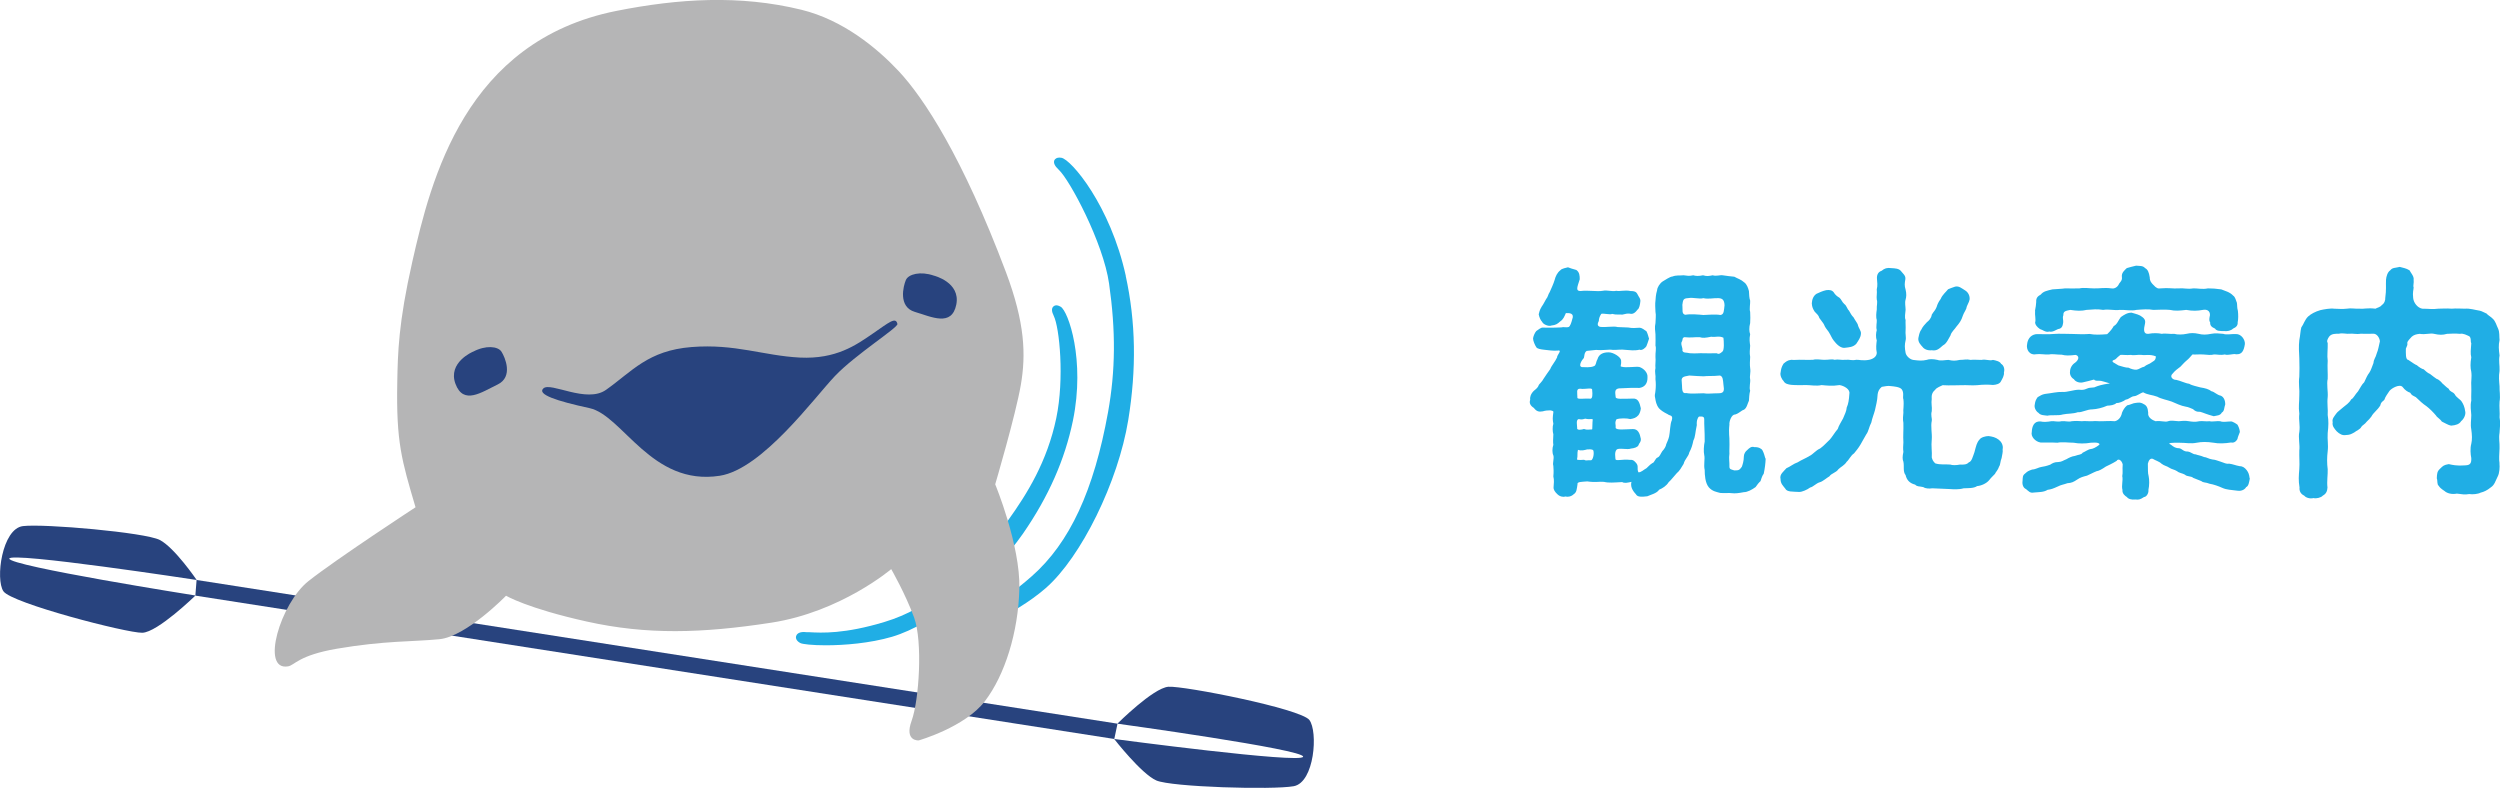 <?xml version="1.0" encoding="UTF-8"?><svg id="_レイヤー_2" xmlns="http://www.w3.org/2000/svg" viewBox="0 0 225.48 71.06"><defs><style>.cls-1{fill:#28437e;}.cls-1,.cls-2{fill-rule:evenodd;}.cls-2{fill:#b5b5b6;}.cls-3{fill:#20aee5;}</style></defs><g id="_レイヤー_1-2"><g><g><path class="cls-3" d="m95.65,27.66c-.35-.21-.55-.1-.64-.02-.18.16-.17.45.03.85.52,1.05.97,5.66.23,9.21-.82,3.94-2.65,6.86-4.32,9.19-3.64,5.07-7.18,8-11.16,9.2-3.62,1.1-5.69.99-6.8.93-.19,0-.33,0-.48-.02-.53,0-.67.24-.71.38-.06.23.09.47.39.62.2.1,1.07.2,2.28.2,1.67,0,3.98-.18,5.99-.77,3.72-1.1,9.02-5.27,11.81-9.31,2.3-3.33,3.77-6.66,4.5-10.19,1.12-5.45-.41-9.86-1.11-10.27Z"/><path class="cls-3" d="m101.54,24.89c-1.4-6.38-4.94-10.52-5.81-10.66-.42-.07-.57.11-.63.21-.11.23.02.53.39.87.99.91,4.02,6.59,4.54,10.27.61,4.27.58,7.84-.09,11.58-1.28,7.09-3.46,11.79-6.87,14.8-3.1,2.74-5.21,3.51-6.35,3.92-.19.07-.36.13-.49.19-.53.23-.55.54-.53.66.04.25.28.44.64.48.01,0,.03,0,.04,0,.73,0,5.02-1.63,7.93-4.16,3.2-2.79,6.54-9.59,7.45-15.17.75-4.6.68-8.85-.23-13Z"/><g><polygon class="cls-1" points="17.73 52.31 100.79 65.27 100.5 66.65 17.62 53.72 17.73 52.31"/><path class="cls-1" d="m118.1,64.94c-.8-1.03-11.34-3.1-12.72-3-1.38.11-4.6,3.33-4.6,3.33,0,0,16.91,2.33,16.75,2.98-.15.65-17.04-1.6-17.04-1.6,0,0,2.44,3.14,3.8,3.74,1.36.6,10.51.86,12.39.52s2.21-4.94,1.41-5.98Z"/><path class="cls-1" d="m.83,50.39c.04-.66,16.91,1.92,16.91,1.92,0,0-2-2.93-3.33-3.61-1.32-.68-10.44-1.48-12.34-1.25-1.89.23-2.5,4.8-1.76,5.88.74,1.08,11.14,3.77,12.52,3.74s4.8-3.36,4.8-3.36c0,0-16.83-2.66-16.79-3.33Z"/></g></g><path class="cls-2" d="m37.48,45.76c-1.26-4.27-1.75-5.87-1.65-11.27.05-2.66.1-5.34,1.36-10.9,1.68-7.4,4.76-19.89,18.42-22.61,5.59-1.11,11.11-1.46,16.67-.1,3.76.92,6.83,3.46,8.78,5.54,2.27,2.43,5.77,7.77,9.67,18.13,1.72,4.58,1.81,7.44,1.34,10.17-.47,2.73-2.31,8.96-2.31,8.96,0,0,2.27,5.48,2.18,9.41-.1,3.94-1.31,7.8-3.11,10.15s-5.97,3.54-5.97,3.54c0,0-1.32.1-.64-1.77s1.01-7.14.23-9.3c-.79-2.16-2.07-4.38-2.07-4.38,0,0-4.53,3.86-10.81,4.83-6.29.97-11.24,1.1-16.64-.1s-7.29-2.33-7.29-2.33c0,0-3.57,3.68-6,3.92s-4.93.12-9.26.86c-3.47.6-3.8,1.49-4.4,1.59-2.51.43-.69-5.69,1.84-7.69s9.66-6.66,9.66-6.66Z"/><g><path class="cls-1" d="m49.01,35.03c.65-.61,3.89,1.38,5.65.13,2.35-1.66,3.78-3.55,7.72-3.86,3.94-.31,6.47.78,9.76.95,3.29.16,5.1-1.15,6.56-2.15s2.09-1.57,2.24-.88c.07.33-3.78,2.75-5.63,4.69s-6.55,8.4-10.39,9c-6.17.96-8.75-5.45-11.75-6.1s-4.75-1.24-4.16-1.78Z"/><path class="cls-1" d="m42.66,31.72s-2.3.96-1.58,2.9,2.36.75,3.8.06c1.44-.69.67-2.46.35-2.96s-1.43-.6-2.56,0Z"/><path class="cls-1" d="m84.23,24.86s2.42.59,2.02,2.61c-.41,2.03-2.22,1.11-3.74.66s-1.04-2.33-.81-2.87,1.32-.82,2.53-.4Z"/></g></g><g><path class="cls-3" d="m159.25,41.35c-.02.44-.07.9-.18,1.39-.18.22-.24.57-.29.66-.13.11-.31.33-.44.53-.33.24-.73.46-1.06.46-.46.09-.79.13-1.1.09-.24-.04-.59.02-1.03-.02-.31-.09-.7-.13-1.03-.51-.33-.4-.37-1.12-.37-1.56-.11-.46.04-.99-.04-1.34-.07-.31-.04-.86.04-1.23,0-.33,0-.84-.04-1.61-.02-.48.11-.68-.42-.64-.07-.02-.13.07-.18.2-.07.15-.09.37-.07.57-.15.68-.13,1.06-.31,1.39-.09.42-.15.66-.37,1.08-.07.37-.4.59-.51,1.03-.2.33-.37.64-.62.84-.29.31-.48.59-.73.81-.2.33-.55.55-.86.68-.2.33-.79.46-1.06.59-.55.07-.9.07-1.03-.18-.09-.11-.57-.57-.4-1.12-.33.07-.64.15-.84.02-.77.04-1.19.09-1.65-.02-.44-.04-.75.07-1.5-.04-.46.04-.95.02-.88.26-.07.44-.07.73-.35.9-.22.22-.57.26-.73.2-.18.07-.51.02-.73-.2-.22-.2-.37-.42-.35-.64.02-.31.07-.62-.02-.97.04-.4.02-.7,0-.95-.09-.26.09-.66,0-.95-.11-.22-.11-.64,0-.95-.04-.2-.02-.55,0-.95-.07-.22-.09-.7,0-.95-.07-.4-.07-.51,0-1.03.04-.11-.09-.15-.29-.18-.2,0-.46.02-.66.09-.37.07-.57,0-.81-.31-.29-.18-.44-.42-.33-.73-.04-.2.04-.53.33-.81.24-.2.37-.29.46-.55.07-.09.33-.35.4-.51.18-.29.44-.64.62-.9.11-.31.44-.66.62-1.06-.02-.15.26-.44.24-.57-.02-.04-.07-.07-.18-.04-.4.04-.9-.04-1.19-.07-.35-.04-.68-.09-.75-.24-.11-.15-.29-.57-.29-.77,0-.15.15-.53.29-.68.15-.09.42-.35.62-.31.4,0,.84.02,1.63-.02.24-.07.42.04.68-.04.13-.07.24-.4.31-.68.22-.55-.22-.59-.57-.57-.15.33-.22.55-.51.75-.26.24-.42.33-.79.37-.22.11-.75-.09-.84-.33-.15-.15-.26-.42-.31-.68.04-.15.07-.37.26-.68.22-.31.24-.42.4-.68.2-.24.18-.44.33-.64.13-.29.35-.77.44-1.08.09-.35.24-.68.53-.9.11-.15.53-.22.68-.26.15.07.44.15.75.24.29.2.31.51.31.84-.24.75-.38,1.06.07,1.06.68-.09,1.5.07,2-.02.42-.09.79.09,1.23,0,.35.07.75-.09,1.28.02.33,0,.51.04.64.31.07.18.31.4.24.68-.02.22-.09.59-.24.68-.18.24-.4.46-.71.37-.2-.02-.33,0-.68.09-.24-.04-.51.04-.92-.07-.11.11-.77-.07-.97,0-.13.2-.22.42-.22.64-.09.18-.2.44.11.53.48.07,1.25-.09,1.58.02.4,0,.59.04.97.04.37.09.77.02,1.01.02.29.02.44.22.62.31.13.24.15.4.24.68-.09.31-.2.57-.24.68-.09.15-.4.42-.62.31-.44.11-.92.04-1.21.02-.46-.07-.88.02-1.19,0-.38-.07-.88.07-1.5,0-.15.02-.59.07-.86.09-.24.15-.2.48-.26.64-.22.24-.33.48-.33.64,0,.09.04.15.15.18.22,0,.77.07,1.1-.09.2-.07.15-.35.31-.62.13-.48.55-.62.99-.62.42-.02,1.12.42,1.14.73.04.51-.15.53.07.57.35.11,1.28-.04,1.58.02.4.13.77.53.73.92.02.55-.24.9-.73.97-.38-.02-1.23,0-1.85.04-.42.07-.33.37-.29.79.02.2.59.15,1.54.13.51-.04.62.4.73.88-.02.24-.11.48-.22.62-.22.24-.4.29-.73.35-.31-.09-.95-.09-1.25.02-.18.33-.04.44-.07.79.15.2.79.11,1.54.09.48-.02.64.4.73.88.02.33-.15.35-.22.59-.07.15-.35.26-.68.29-.29.13-1.08-.09-1.28.09-.22.24-.11.68-.11.84,0,.24.57,0,1.34.09.31-.04.46.22.55.31.22.29.02.44.18.81.24.02.48-.24.73-.37.11-.09.31-.33.53-.46.2-.04.24-.42.48-.51.2-.09.24-.31.42-.57.18-.18.33-.44.35-.62.09-.24.18-.37.26-.7s.09-1.17.24-1.45c.15-.53-.2-.4-.35-.55-.44-.22-.64-.37-.81-.55-.24-.31-.29-.64-.33-.88-.09-.37,0-.35.02-.7.04-.31.04-.73,0-1.03.04-.42-.09-.57,0-1.01-.04-.24.04-.68,0-1.01-.02-.37.09-.77,0-1.01,0-.29.02-.73,0-1.03-.02-.26-.09-.64,0-1.01,0-.35.07-.68,0-1.01-.02-.33-.04-.77,0-1.01.02-.2.02-.53.15-.95,0-.22.24-.62.51-.79.24-.13.62-.42.88-.44.33-.13.59-.07.99-.11.35.04.48.09.88,0,.2.07.48.09.88,0,.35.11.51.07.88,0,.26.11.68-.04.88,0,.4.07.73.09,1.06.13.31.18.57.22.92.53.2.15.33.48.4.77.02.29.02.62.11.86.02.24-.09.77,0,1.01.02.4.02.7,0,1.01-.11.4-.09.77,0,1.01-.09.46-.04.68,0,1.03-.02.35-.07.64,0,1.01-.02.24-.04.79,0,1.01.07.42-.07.7,0,1.01.04.26-.11.75,0,1.03-.09.31-.09.68-.11.9-.13.26-.18.64-.44.81-.29.09-.4.31-.81.44-.33-.02-.55.66-.51.9-.09.79.02,1.19,0,1.47.02.44-.02.88,0,1.17-.07.4.02.79,0,1.17,0,.26.2.24.44.33.44,0,.46-.04.68-.33.07-.2.18-.53.18-.92,0-.22.13-.46.31-.59.2-.2.38-.35.64-.26.37-.02.64.13.73.29.13.24.18.46.26.73Zm-17.01-2.73c0,.22.44.13.62.07.29.11.46.04.68.04.04.02.07,0,.07-.07.02-.13,0-.46.04-.81-.02-.13-.2.02-.68-.09-.22.07-.33.09-.57.04-.29.02-.15.59-.15.81Zm1.47,2.02c-.07-.07-.04-.13-.55-.11-.26.07-.53.15-.84.04-.09.33,0,.51-.09.88.2.07.4.02.64.02.18.11.26.02.64.04.15-.04.29-.53.2-.88Zm-1.45-4.77c.04.18.62.04,1.21.09.15-.04.18-.33.13-.79.02-.11-.09-.13-.26-.13-.22,0-.57.07-.81.02-.4-.02-.26.35-.26.81Zm12.08-5.5c-.55.11-.77.13-1.04.04-.44-.02-.75.07-1.39,0-.24.11-.07.15-.26.48-.04.31.13.44.09.73.07.24.33.15.68.24.62.04.79-.02,1.21,0,.33.02.64,0,1.21,0,.18.11.29.04.51-.15.18-.13.13-.95.09-1.25-.4-.2-.73-.02-1.1-.09Zm1.1,4.31c-.04-.4-.04-.73-.31-.81-.66.07-1.17.02-1.47.07-.31,0-.79-.04-1.3-.07-.33.09-.77.04-.68.55.07.51-.07,1.12.4,1.03.48.09,1.04.02,1.56.02.35.07.81,0,1.36,0,.51,0,.53-.24.44-.79Zm-3.7-7.15c.04.4-.09.79.26.86.48-.09,1.19-.02,1.63.02.29,0,1.06-.09,1.54,0,.33-.04.31-.4.37-.88-.02-.53-.24-.62-.55-.64-.46-.02-.9.11-1.36,0-.37.11-.88-.09-1.39,0-.46.02-.44.2-.51.64Z"/><path class="cls-3" d="m174.23,35.94c-.07.48.04.73,0,1.14-.11.4.04.64,0,.88-.11.46.04,1.19,0,1.65-.07.64.04,1.12,0,1.65.07.24.11.33.31.53.44.15.95.07,1.36.11.18.07.53.07.88,0,.33.02.62,0,.79-.2.26-.07.35-.48.51-.92.15-.55.2-.86.46-1.14.13-.2.55-.31.81-.31.33.04.64.11.92.33.2.15.44.48.35.88.04.2-.04.46-.09.77-.13.31-.11.62-.22.75-.11.35-.33.53-.38.68-.13.15-.33.31-.51.55-.26.33-.77.53-1.1.55-.31.22-.84.18-1.21.2-.46.13-.95.09-1.23.07-.35-.02-.97-.04-1.61-.07-.24.04-.59.04-.81-.11-.4-.09-.53-.02-.73-.22-.53-.13-.77-.46-.86-.86-.26-.31-.11-.81-.2-1.21-.09-.2-.09-.48,0-.88-.04-.29-.02-.55,0-.86-.04-.64.02-1.06,0-1.76-.07-.33-.02-.68,0-.92-.04-.22.07-.66,0-1.21-.09-.18.09-.57-.15-.9-.18-.22-.71-.26-1.01-.29-.22-.04-.51.02-.79.07-.24.2-.33.4-.37.66-.04.7-.15.95-.24,1.43-.09.35-.26.75-.33,1.12-.22.42-.24.79-.46,1.08-.24.4-.29.53-.51.9-.2.35-.44.62-.59.81-.29.18-.48.62-.66.75-.2.33-.53.46-.75.68-.2.31-.64.37-.81.64-.18.09-.62.48-.86.53-.37.11-.59.42-.88.48-.26.2-.73.4-.97.4-.62-.04-1.12.02-1.28-.31-.2-.26-.42-.44-.42-.86-.11-.42.29-.68.53-.97.33-.13.66-.42,1.01-.53.38-.24.71-.35,1.06-.57.33-.15.57-.51.97-.68.33-.24.53-.48.88-.81.2-.22.44-.64.71-.95.09-.31.33-.66.48-.95.15-.37.31-.66.33-.99.15-.33.2-.66.24-1.25.07-.4-.48-.7-.88-.77-.7.11-1.17.04-1.63,0-.46.11-.97,0-1.34,0-.44,0-.99.02-1.39-.02-.29-.04-.57-.09-.7-.35-.13-.11-.35-.51-.26-.79.04-.29.07-.46.26-.77.22-.18.35-.31.7-.35.24.04.66-.02,1.01,0,.37,0,.62.02.95,0,.29-.09.7,0,.97,0,.42.02.7-.09.97,0,.35-.07.57.04.99,0,.4-.04.53.09.97,0,.2-.02.59.11,1.17,0,.4-.09.68-.31.68-.64-.09-.44-.04-.75,0-1.12-.11-.29-.07-.68,0-.92-.09-.29.02-.68,0-.92-.09-.24-.04-.66,0-.92-.02-.4.09-.64,0-.92-.04-.29.04-.51,0-.92.09-.31.04-.7.02-.92-.04-.4.13-.66.42-.75.26-.22.48-.29.86-.24.37.02.68.04.86.24.18.24.46.42.42.75-.07.4-.09.59.02.95.09.37.07.66,0,.9-.09.29,0,.64,0,.92-.02.31-.11.68,0,.92-.02.26.02.62,0,.92-.04.33.07.66,0,.92-.09.37-.09.66,0,1.12.04.26.37.59.68.64.53.07.81.09,1.21,0,.24-.09.59-.09.99,0,.26.11.75,0,.99,0,.4.09.59.09,1.01,0,.4,0,.59-.09.99,0,.22-.04.59,0,.97,0,.42-.09.71.11,1.04,0,.22.04.64.13.73.35.24.13.35.48.26.77.04.29-.15.59-.26.79-.11.26-.44.33-.73.35-.4-.04-.9-.04-1.43.02-.51.04-.86-.02-1.39,0-.53,0-.99.04-1.72,0-.13.07-.55.22-.66.4-.26.22-.35.46-.33.81Zm-10.56-7.83c-.15-.24-.24-.4-.26-.75.02-.37.15-.68.42-.86.24-.11.55-.26.88-.33.31-.04.53,0,.68.2.11.2.31.37.51.48.18.15.22.37.44.57.22.15.26.46.42.59.15.26.22.42.42.62.11.22.33.51.37.62.09.4.33.59.29.86-.02.33-.22.59-.42.9-.29.31-.68.31-.95.35-.44.11-.84-.33-1.08-.64-.18-.22-.24-.44-.46-.79-.2-.26-.33-.42-.42-.66-.07-.15-.26-.35-.42-.59-.07-.26-.22-.35-.42-.57Zm9.72,3.17c-.13-.15-.42-.42-.37-.79.04-.18.09-.53.26-.75.13-.29.33-.48.51-.68.15-.11.4-.35.44-.68.2-.33.31-.37.44-.7.07-.24.15-.42.37-.73.13-.35.53-.68.66-.86.18-.07.35-.15.64-.24.35-.07.55.13.88.33.31.18.46.53.42.84-.04.26-.26.53-.29.79-.15.35-.2.35-.31.64-.15.48-.33.7-.59,1.01-.13.22-.46.48-.53.79-.15.24-.35.75-.68.9-.37.33-.57.51-1.01.44-.37.04-.68-.09-.84-.31Z"/><path class="cls-3" d="m202.92,43.14c-.07.35-.11.7-.33.79-.18.31-.57.37-.77.33-.62-.09-.97-.07-1.39-.26-.33-.15-.77-.31-1.14-.37-.35-.15-.55-.07-.75-.24-.31-.13-.57-.22-.73-.29-.18-.18-.55-.09-.75-.29-.22-.13-.53-.15-.7-.31-.29-.18-.46-.15-.73-.33-.22-.15-.42-.15-.68-.35-.2-.2-.55-.29-.79-.44-.26-.07-.37.18-.44.44.02.53-.02.81.07,1.12.07.33.07.84-.02,1.25.04.22-.13.62-.4.64-.33.22-.48.26-.77.22-.35.04-.64-.04-.77-.22-.15-.09-.44-.31-.4-.64-.11-.4.07-.86-.02-1.25.07-.35,0-.55.04-1.06-.09-.37-.4-.57-.55-.31-.38.24-.79.42-.97.51-.35.24-.64.4-.84.42-.33.13-.59.29-.86.4-.35.09-.59.15-.88.35-.33.22-.51.31-.88.33-.35.13-.55.13-.9.31-.4.18-.55.24-.9.29-.33.22-.79.2-1.21.24-.37.07-.46-.09-.73-.31-.22-.09-.37-.37-.31-.75.02-.35,0-.48.24-.66.22-.2.26-.22.62-.35.35-.02.57-.2.86-.24.15-.02.42-.07.77-.2.2-.13.37-.24.75-.24.31-.02.4-.13.73-.26.18-.11.48-.26.75-.29.33-.13.57-.09.7-.29.22-.09.51-.31.73-.33.15,0,.48-.15.75-.37.09-.07.02-.13-.11-.18-.15-.04-.37-.04-.64-.02-.48.09-1.1.09-1.54,0-.42,0-1.06-.09-1.47,0-.62-.04-1.06,0-1.52-.02-.46-.07-.9-.53-.79-.95.02-.51.2-.99.79-.95.26.07.62.04.97-.02.22-.04.55.09.92,0,.33-.04.64.09.92,0,.4-.04.59-.02.92,0,.22-.04.68.02.92,0,.4-.04.57.02.92,0,.29,0,.66-.04,1.12,0,.26-.04.57-.29.66-.77.09-.22.22-.46.46-.66.26-.04.57-.22.77-.22.2-.02.42-.09.73.11.24.11.37.31.4.77-.07.44.4.68.66.77.51-.07.86.11,1.14,0,.22-.09.68-.02.95,0,.31-.02.53-.07.92,0,.26.04.55.09.95,0,.31-.04.53.04.92,0,.2.07.71-.04.95,0,.26.11.66.02.97.02.13-.02.51.22.59.29.09.15.2.4.22.66-.07.22-.18.4-.22.64-.18.31-.4.35-.59.31-.55.09-1.12.11-1.56.02-.59-.09-1.08-.09-1.52,0-.57.11-.92,0-1.61,0-.31,0-.57,0-.73.02s-.2.07,0,.15c.26.22.46.33.77.33.24.04.38.31.73.29.35.04.46.26.75.26.15.07.42.09.75.24.2,0,.44.18.75.22.31.02.48.13.75.2.35.11.48.22.77.18.33.04.55.15.92.22.26,0,.46.11.66.37.13.18.22.35.26.73Zm-20.09-12.1c.04-.37.24-.81.79-.9.53-.02.99.04,1.63-.02.51-.04,1.1,0,1.61,0,.48.02,1.14.04,1.61,0,.44.09.99.07,1.58.02.31-.29.48-.53.59-.73.31-.15.42-.53.64-.81.29-.2.57-.4.97-.4.18.07.48.11.77.26.18.13.55.29.44.73-.13.53-.15.95.29.92.48-.09.9-.07,1.23,0,.31-.07.75.04,1.12,0,.29.09.79.07,1.1,0,.4-.09.68-.09,1.1,0,.33.09.7.09,1.12,0,.46-.09.68-.02,1.1,0,.29.11.7,0,1.14.02.48-.02.84.51.81.9-.09.59-.26.97-.81.92-.26-.07-.68.13-1.01.02-.4.09-.75-.02-.97,0-.24.07-.59.04-.97,0-.42-.02-.66.02-.97,0-.22.24-.31.37-.51.53-.24.2-.44.44-.57.57-.2.15-.51.37-.7.62-.33.29.04.59.31.57.37.07.88.33,1.17.35.29.18.73.24,1.01.33.44.07.75.15,1.01.35.26.04.48.33.84.4.31.13.4.51.4.77-.11.31-.07.62-.31.75-.15.29-.46.26-.73.33-.68-.18-.95-.33-1.23-.4-.31.02-.46-.07-.64-.24-.18-.07-.44-.2-.64-.22-.44-.07-.92-.31-1.28-.46-.42-.15-.95-.24-1.3-.44-.48-.18-.84-.15-1.28-.4-.18.04-.59.35-.79.35-.31.02-.48.29-.77.31-.24.18-.64.33-.84.31-.24.2-.53.22-.84.24-.44.2-.95.31-1.32.33-.53,0-.92.29-1.34.26-.4.15-.92.11-1.34.2-.4.13-1.03.02-1.39.11-.29-.04-.62-.02-.81-.26-.15-.07-.42-.42-.33-.75.04-.29.09-.42.26-.66.24-.13.37-.24.66-.29.62-.07,1.1-.2,1.56-.18.42.04,1.03-.2,1.5-.2.29.02.42.04.75-.11.29-.13.59-.04.75-.15.29-.11.53-.2,1.3-.31-.42-.11-.79-.26-.97-.24-.15,0-.4.02-.46-.11-.35.09-.64.18-1.03.26-.33.07-.68-.09-.79-.29-.24-.13-.4-.42-.35-.7,0-.29.18-.62.46-.79.42-.33.33-.64.04-.7-.59.07-.92.07-1.25-.02-.48,0-.84-.09-1.14-.02-.48.02-.77-.07-1.19-.02-.55.11-.9-.4-.79-.92Zm.71-3.01c.07-.33.09-.53.11-.79-.02-.35.11-.51.42-.68.22-.29.59-.35,1.04-.46.44-.04.81-.04,1.14-.09.48,0,.84.02,1.3,0,.38-.09.9,0,1.3,0,.53.02.9-.09,1.58,0,.18.04.46-.02.64-.31.09-.24.35-.35.31-.68-.07-.42.24-.64.44-.84.26-.09.51-.13.84-.22.33.04.59-.02.81.22.24.13.35.37.42.84,0,.35.18.53.33.68.26.29.42.35.64.31.77-.07,1.1.04,1.63,0,.53-.04.77.09,1.32,0,.33-.02.84.11,1.32,0,.4,0,.73.02,1.21.09.35.15.75.22,1.08.57.18.11.24.42.33.64.04.26,0,.4.09.73.04.37.04.75-.02,1.03.02.26-.11.44-.42.57-.18.18-.51.26-.81.22-.35,0-.68,0-.81-.22-.35-.15-.46-.31-.44-.57-.13-.15-.07-.4-.02-.64.02-.42-.31-.55-.64-.48-.48.09-.92.11-1.5,0-.57.07-1.01.11-1.47,0-.42-.04-.97-.02-1.5,0-.44-.09-.99-.04-1.52,0-.46.11-.99-.02-1.5,0-.51.07-.97-.09-1.5,0-.57-.09-.92-.04-1.5,0-.44.11-.9.09-1.47,0-.44.09-.64.13-.62.48-.11.24.02.46-.02.68-.04.31-.13.53-.46.57-.18.07-.51.31-.79.22-.33.11-.57-.15-.84-.22-.29-.2-.42-.4-.44-.57.09-.33-.04-.66,0-1.08Zm7.13,4.69c.13.09.31.18.4.24.33.09.68.22.9.2.2.11.57.22.75.18.18-.02.46-.24.66-.26.22-.2.53-.26.64-.37.15-.13.42-.15.42-.57-.55-.22-.95-.07-1.28-.13-.31-.04-.68.07-.97,0-.42.04-.68-.02-.95,0-.42.31-.35.4-.64.48-.13.07-.07.15.07.24Z"/><path class="cls-3" d="m225.43,41.79c.04.33,0,.9-.15,1.17-.22.44-.29.77-.62.99-.35.29-.66.42-.92.48-.24.13-.73.18-1.03.13-.42.07-.64.02-1.12-.04-.44.09-.88-.02-1.12-.24-.31-.2-.46-.35-.51-.46-.18-.11-.09-.44-.18-.68.02-.4.02-.62.29-.86.26-.26.35-.35.79-.42.86.2,1.19.11,1.52.11.42-.02.53-.2.51-.66-.07-.33-.11-.88,0-1.28.09-.37.07-.81,0-1.3-.09-.46,0-.84,0-1.3-.02-.44-.11-.79,0-1.3-.02-.48.02-.86,0-1.3-.04-.42.07-.81,0-1.3-.09-.35-.09-.79,0-1.3-.09-.33-.04-.75,0-1.28-.09-.13.02-.46-.18-.62-.2-.09-.55-.29-.84-.22-.42-.04-.79-.02-1.17,0-.38.11-.68.11-1.17,0-.33-.09-.75.09-1.3,0-.33.04-.51.09-.71.26-.13.15-.37.37-.4.53.02.13,0,.2,0,.22-.02.04-.04.13-.13.33,0,.42-.04.99.22,1.01.35.24.64.44.77.48.2.18.48.35.62.37.13.11.33.33.57.42.26.2.42.33.59.44.24.07.44.31.55.44.11.07.29.29.55.46.11.29.35.24.53.48.15.31.51.46.64.68.13.2.26.46.31.86.07.24-.07.66-.37.9-.15.26-.48.37-.9.4-.26-.04-.55-.24-.84-.37-.13-.22-.46-.4-.51-.53-.26-.31-.59-.64-.88-.86-.31-.2-.64-.51-.95-.81-.26-.15-.35-.13-.51-.4-.22-.07-.46-.22-.68-.51-.24-.31-.99.09-1.19.35-.15.22-.4.57-.44.75-.04.15-.33.2-.38.55-.26.44-.62.64-.81,1.01-.07.11-.31.37-.42.46-.15.22-.4.33-.48.46-.11.24-.42.33-.64.51-.33.18-.4.22-.79.24-.26.04-.53-.07-.81-.35-.18-.22-.42-.46-.35-.81-.09-.31.18-.57.33-.79.09-.15.4-.35.66-.59.18-.15.48-.33.68-.68.22-.11.33-.42.62-.73.2-.31.35-.64.55-.81.15-.31.29-.66.46-.86.15-.22.22-.48.38-.88.02-.35.2-.48.29-.86.15-.35.18-.66.29-1.1-.04-.35-.29-.68-.57-.68-.48,0-.92.02-1.17,0-.4.07-.7-.04-.99,0-.26.04-.64-.09-.97,0-.29,0-.66-.02-.88.26-.15.22-.24.42-.13.57.02.55-.07,1.12,0,1.61-.04.51.02,1.19,0,1.63-.11.46.04,1.17,0,1.63-.07.62.04,1.1,0,1.63.09.51.07,1.01,0,1.63-.04.59.07,1.06,0,1.63-.07.55-.07,1.12,0,1.63.02.48-.09,1.1-.02,1.65-.02.29-.09.55-.42.73-.15.18-.59.29-.84.22-.33.09-.7-.04-.84-.22-.29-.13-.46-.4-.42-.73-.11-.66-.07-1.03-.02-1.69.04-.46-.02-1.12,0-1.65.07-.46-.11-1.19,0-1.67.09-.64-.07-.99,0-1.65-.09-.64,0-1.03,0-1.67.04-.48-.09-1.01,0-1.67.02-.44.02-1.06,0-1.65-.02-.44-.07-1.1,0-1.65.09-.42.09-.81.18-1.14.2-.26.31-.7.62-.99.24-.22.64-.44,1.1-.57.31-.07.9-.18,1.23-.13.44.02.79.04,1.14,0,.4-.07.75.02,1.17,0,.37.04.68-.09,1.43,0,.13-.09.44-.13.57-.33.26-.15.33-.51.31-.62.11-.81.04-1.12.07-1.67.02-.26.13-.68.38-.84.2-.26.42-.2.86-.31.37.11.55.11.88.31.11.22.42.55.37.84.04.31-.07.55,0,.7,0,.2-.11.42-.04.97.04.4.37.86.81.95.59,0,.95.07,1.45,0,.29,0,.79-.04,1.21,0,.42-.04.86,0,1.19,0,.46-.04.88.11,1.34.18.2.04.35.15.62.26.11.15.42.31.53.44.29.24.37.66.51.92.15.35.09.7.13,1.03-.11.48-.07.86,0,1.39-.09.48.02.86,0,1.39-.09.53-.04.88,0,1.39-.02.37.09.9,0,1.39-.04.48.04,1.03,0,1.41.09.46.04.84,0,1.39-.09.55.02.84,0,1.39-.02.55-.07.99,0,1.39Z"/></g></g></svg>